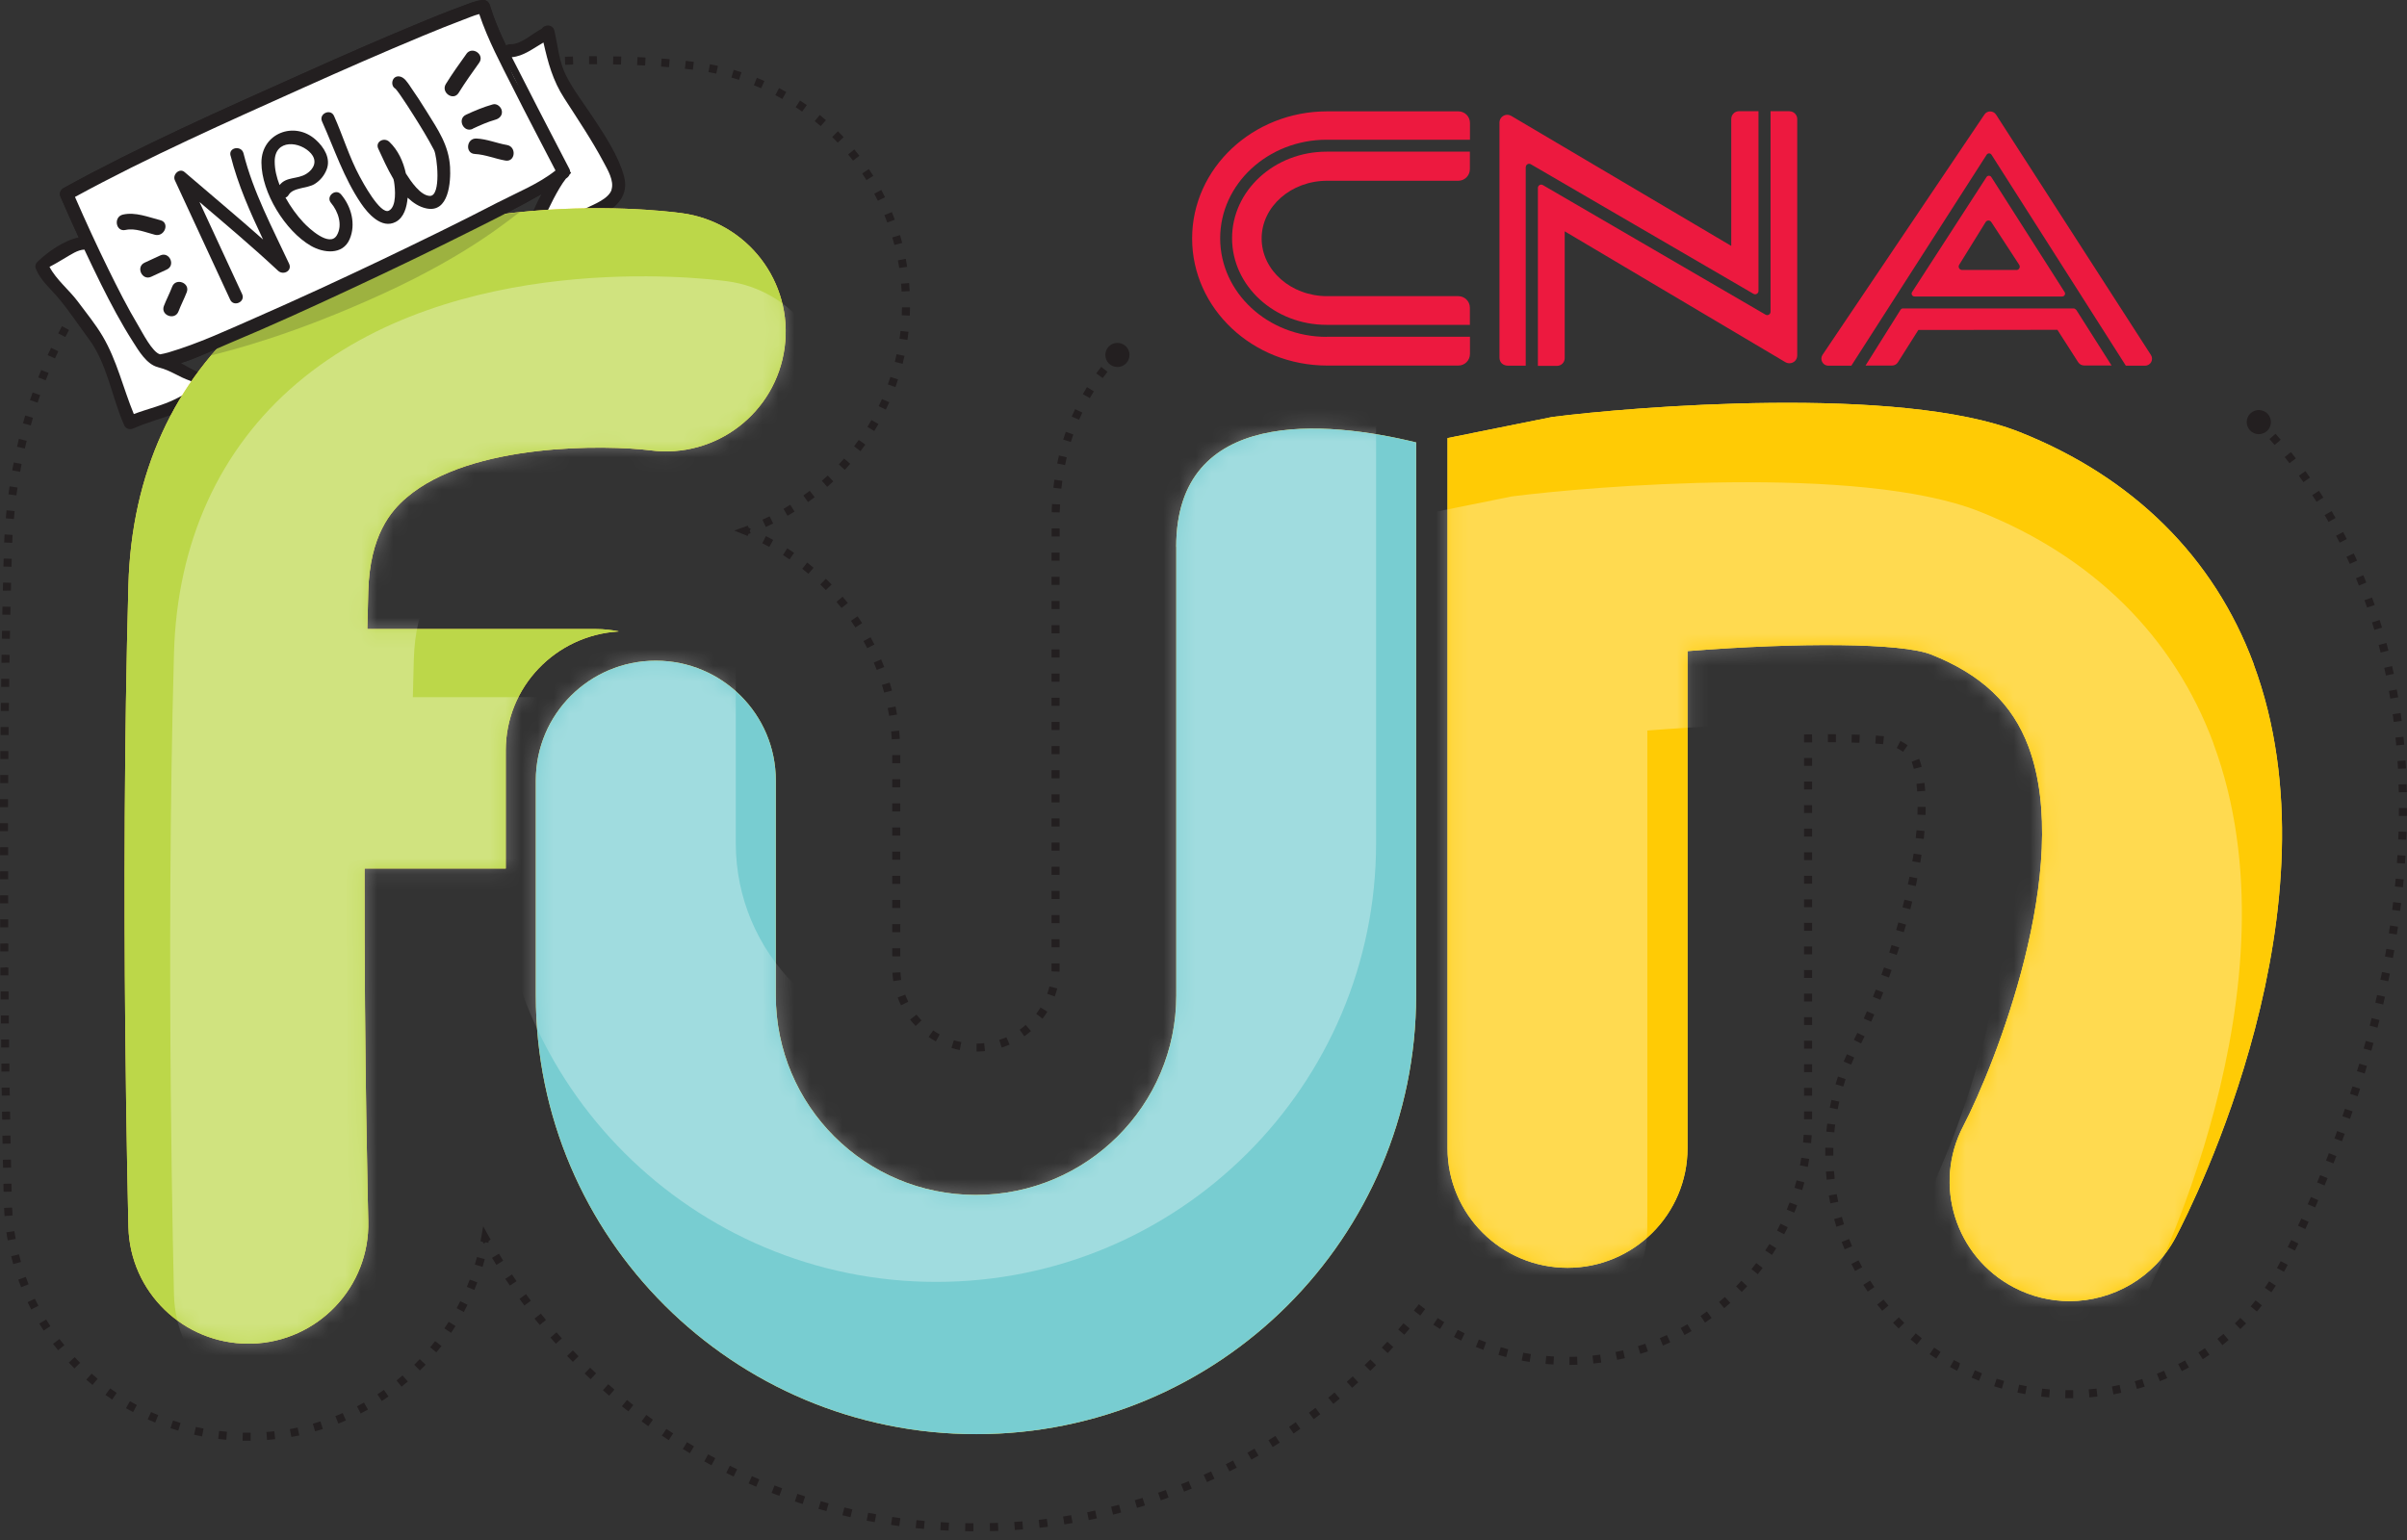 <svg xmlns="http://www.w3.org/2000/svg" width="150" height="96" viewBox="0 0 150 96" fill="none"><rect x="0" y="0" width="150" height="96" fill="#333333" stroke="none"/><path d="M69.663 22.433L69.297 22.093C69.358 22.034 69.413 21.968 69.473 21.909L69.833 22.258C69.778 22.318 69.723 22.373 69.668 22.433H69.663Z" fill="#231F20"></path><path d="M67.915 24.816L67.479 24.571C67.565 24.422 67.65 24.277 67.74 24.132L68.166 24.396C68.08 24.536 67.995 24.676 67.915 24.821V24.816ZM68.722 23.572L68.316 23.277C68.416 23.138 68.521 23.003 68.626 22.868L69.017 23.177C68.912 23.307 68.817 23.437 68.716 23.572H68.722Z" fill="#231F20"></path><path d="M60.858 65.557V65.057C61.013 65.057 61.174 65.047 61.329 65.027L61.384 65.522C61.209 65.542 61.033 65.552 60.858 65.552V65.557ZM59.806 65.457C59.631 65.422 59.461 65.382 59.295 65.327L59.441 64.847C59.591 64.892 59.746 64.932 59.907 64.962L59.811 65.452L59.806 65.457ZM62.421 65.302L62.271 64.827C62.421 64.778 62.571 64.722 62.716 64.658L62.917 65.117C62.756 65.187 62.591 65.252 62.421 65.302ZM58.319 64.917C58.164 64.832 58.013 64.737 57.868 64.643L58.154 64.233C58.284 64.323 58.419 64.408 58.559 64.483L58.319 64.922V64.917ZM63.833 64.598L63.543 64.188C63.673 64.098 63.798 63.998 63.918 63.893L64.249 64.273C64.114 64.388 63.978 64.498 63.833 64.598ZM57.062 63.958C56.941 63.833 56.826 63.698 56.716 63.559L57.112 63.249C57.212 63.374 57.317 63.494 57.427 63.608L57.067 63.953L57.062 63.958ZM64.97 63.504L64.575 63.199C64.67 63.074 64.76 62.944 64.845 62.804L65.271 63.069C65.175 63.219 65.075 63.364 64.97 63.504ZM56.15 62.664C56.07 62.509 56 62.344 55.94 62.18L56.411 62.005C56.466 62.155 56.531 62.3 56.601 62.444L56.15 62.669V62.664ZM65.731 62.12L65.261 61.95C65.316 61.8 65.361 61.65 65.401 61.495L65.887 61.615C65.842 61.785 65.791 61.955 65.731 62.12ZM55.669 61.16C55.644 60.991 55.624 60.811 55.614 60.636L56.115 60.611C56.125 60.771 56.14 60.931 56.165 61.086L55.669 61.16ZM66.032 60.571L65.531 60.551C65.531 60.491 65.531 60.431 65.531 60.366V60.056H66.032V60.366C66.032 60.436 66.032 60.501 66.032 60.571ZM56.105 59.617H55.604V59.112H56.105V59.617ZM66.032 59.052H65.531V58.548H66.032V59.052ZM56.105 58.113H55.604V57.608H56.105V58.113ZM66.032 57.549H65.531V57.044H66.032V57.549ZM56.105 56.604H55.604V56.1H56.105V56.604ZM66.032 56.04H65.531V55.535H66.032V56.04ZM56.105 55.101H55.604V54.596H56.105V55.101ZM66.032 54.536H65.531V54.032H66.032V54.536ZM56.105 53.592H55.604V53.087H56.105V53.592ZM66.032 53.027H65.531V52.523H66.032V53.027ZM56.105 52.088H55.604V51.584H56.105V52.088ZM66.032 51.524H65.531V51.019H66.032V51.524ZM56.105 50.584H55.604V50.08H56.105V50.584ZM66.032 50.02H65.531V49.515H66.032V50.02ZM56.105 49.081H55.604V48.576H56.105V49.081ZM66.032 48.516H65.531V48.012H66.032V48.516ZM56.105 47.577H55.604V47.072H56.105V47.577ZM66.032 47.013H65.531V46.508H66.032V47.013ZM55.574 46.088C55.564 45.923 55.554 45.758 55.534 45.594L56.035 45.549C56.05 45.718 56.065 45.888 56.075 46.058L55.574 46.088ZM66.032 45.509H65.531V45.004H66.032V45.509ZM55.409 44.62C55.384 44.455 55.354 44.295 55.319 44.135L55.81 44.04C55.845 44.205 55.875 44.375 55.9 44.544L55.404 44.624L55.409 44.62ZM66.032 44H65.531V43.495H66.032V44ZM55.098 43.171C55.053 43.011 55.008 42.851 54.963 42.696L55.444 42.551C55.494 42.716 55.544 42.876 55.584 43.046L55.103 43.176L55.098 43.171ZM66.032 42.496H65.531V41.992H66.032V42.496ZM54.638 41.762C54.578 41.607 54.517 41.452 54.452 41.302L54.913 41.107C54.978 41.262 55.043 41.422 55.103 41.582L54.638 41.762ZM66.032 40.987H65.531V40.483H66.032V40.987ZM54.042 40.403C53.966 40.253 53.891 40.108 53.811 39.963L54.252 39.724C54.332 39.873 54.412 40.023 54.492 40.178L54.047 40.403H54.042ZM66.032 39.479H65.531V38.974H66.032V39.479ZM53.305 39.114C53.215 38.974 53.125 38.839 53.03 38.7L53.446 38.42C53.541 38.56 53.636 38.705 53.726 38.844L53.305 39.114ZM66.032 37.97H65.531V37.465H66.032V37.97ZM52.444 37.905C52.339 37.775 52.239 37.65 52.128 37.52L52.509 37.196C52.619 37.326 52.729 37.461 52.834 37.59L52.439 37.9L52.444 37.905ZM51.467 36.786C51.352 36.666 51.237 36.551 51.117 36.436L51.467 36.077C51.587 36.197 51.713 36.316 51.828 36.436L51.467 36.781V36.786ZM66.032 36.461H65.531V35.957H66.032V36.461ZM50.38 35.772C50.255 35.667 50.125 35.562 49.995 35.457L50.305 35.068C50.44 35.172 50.571 35.282 50.701 35.392L50.375 35.772H50.38ZM66.032 34.953H65.531V34.448H66.032V34.953ZM49.203 34.873C49.068 34.778 48.928 34.688 48.793 34.598L49.063 34.178C49.208 34.268 49.349 34.363 49.489 34.463L49.203 34.873ZM47.941 34.093C47.796 34.013 47.651 33.938 47.505 33.864L47.731 33.419C47.881 33.494 48.031 33.574 48.182 33.659L47.941 34.098V34.093ZM66.037 33.444H65.536V32.939H66.037V33.444ZM66.042 31.945L65.541 31.93C65.541 31.76 65.551 31.59 65.561 31.421L66.062 31.446C66.052 31.61 66.047 31.775 66.042 31.94V31.945ZM66.142 30.461L65.646 30.407C65.666 30.237 65.686 30.067 65.706 29.902L66.202 29.972C66.182 30.137 66.157 30.297 66.142 30.461ZM66.373 28.993L65.882 28.893C65.917 28.728 65.952 28.558 65.992 28.393L66.478 28.508C66.438 28.668 66.403 28.828 66.373 28.993ZM66.738 27.554L66.257 27.404C66.307 27.239 66.362 27.079 66.418 26.919L66.888 27.084C66.833 27.239 66.783 27.394 66.733 27.554H66.738ZM67.249 26.165L66.788 25.97C66.853 25.815 66.928 25.655 66.999 25.506L67.449 25.72C67.379 25.87 67.309 26.02 67.244 26.17L67.249 26.165Z" fill="#231F20"></path><path d="M46.594 33.414L45.752 33.074L46.604 32.769L46.654 32.899L46.784 32.954L46.729 33.094L46.779 33.239L46.644 33.284L46.594 33.414Z" fill="#231F20"></path><path d="M47.721 32.849L47.516 32.395C47.666 32.33 47.816 32.26 47.961 32.185L48.182 32.635C48.031 32.709 47.876 32.779 47.721 32.849ZM49.078 32.155L48.828 31.72C48.968 31.64 49.108 31.555 49.248 31.465L49.514 31.89C49.369 31.98 49.223 32.065 49.078 32.15V32.155Z" fill="#231F20"></path><path d="M15.421 89.811C15.321 89.811 15.221 89.811 15.12 89.811L15.13 89.312C15.241 89.312 15.351 89.312 15.461 89.312H15.621V89.811H15.456C15.456 89.811 15.426 89.811 15.411 89.811H15.421ZM16.643 89.766L16.603 89.267C16.768 89.257 16.928 89.242 17.094 89.222L17.149 89.716C16.979 89.736 16.813 89.751 16.643 89.761V89.766ZM14.104 89.751C13.933 89.736 13.768 89.722 13.598 89.697L13.658 89.202C13.818 89.222 13.983 89.237 14.144 89.252L14.104 89.751ZM18.156 89.577L18.065 89.087C18.226 89.057 18.386 89.027 18.546 88.992L18.651 89.482C18.486 89.517 18.321 89.547 18.151 89.577H18.156ZM12.591 89.542C12.426 89.512 12.261 89.477 12.095 89.437L12.205 88.952C12.366 88.987 12.526 89.022 12.686 89.052L12.591 89.542ZM19.638 89.232L19.498 88.752C19.658 88.707 19.813 88.657 19.969 88.607L20.119 89.082C19.959 89.132 19.793 89.182 19.633 89.227L19.638 89.232ZM11.109 89.182C10.948 89.132 10.783 89.082 10.623 89.027L10.783 88.552C10.938 88.602 11.094 88.652 11.254 88.702L11.109 89.182ZM21.085 88.742L20.9 88.278C21.05 88.218 21.206 88.153 21.356 88.088L21.556 88.547C21.401 88.617 21.246 88.682 21.085 88.742ZM9.671 88.677C9.516 88.612 9.361 88.547 9.205 88.478L9.411 88.023C9.561 88.088 9.711 88.153 9.861 88.218L9.671 88.677ZM22.478 88.113L22.247 87.668C22.393 87.593 22.538 87.513 22.683 87.433L22.929 87.868C22.783 87.953 22.633 88.033 22.483 88.108L22.478 88.113ZM8.294 88.028C8.144 87.948 7.998 87.868 7.848 87.783L8.098 87.348C8.239 87.428 8.384 87.508 8.529 87.588L8.294 88.028ZM23.795 87.338L23.52 86.919C23.66 86.829 23.795 86.739 23.925 86.644L24.211 87.054C24.071 87.149 23.93 87.243 23.79 87.338H23.795ZM6.987 87.243C6.846 87.149 6.706 87.054 6.571 86.954L6.866 86.549C7.002 86.644 7.132 86.739 7.272 86.829L6.992 87.243H6.987ZM25.027 86.444L24.712 86.055C24.837 85.95 24.967 85.845 25.087 85.74L25.413 86.12C25.283 86.229 25.152 86.339 25.022 86.444H25.027ZM5.764 86.334C5.634 86.229 5.504 86.115 5.379 86.005L5.709 85.63C5.835 85.74 5.96 85.845 6.085 85.95L5.764 86.334ZM26.164 85.43L25.814 85.075C25.929 84.96 26.044 84.846 26.159 84.726L26.525 85.07C26.41 85.19 26.289 85.315 26.169 85.43H26.164ZM4.638 85.305C4.517 85.185 4.402 85.06 4.287 84.941L4.653 84.601C4.763 84.721 4.878 84.841 4.993 84.956L4.638 85.305ZM27.196 84.306L26.81 83.986C26.916 83.861 27.016 83.731 27.116 83.602L27.512 83.906C27.406 84.041 27.301 84.171 27.196 84.301V84.306ZM3.621 84.171C3.516 84.041 3.41 83.906 3.305 83.772L3.706 83.472C3.806 83.602 3.906 83.731 4.012 83.856L3.621 84.171ZM28.108 83.087L27.692 82.807C27.782 82.672 27.872 82.537 27.962 82.398L28.388 82.662C28.298 82.807 28.208 82.947 28.113 83.087H28.108ZM2.719 82.942C2.624 82.802 2.534 82.657 2.449 82.513L2.875 82.253C2.96 82.393 3.05 82.532 3.14 82.667L2.724 82.942H2.719ZM28.899 81.783L28.458 81.548C28.533 81.403 28.608 81.259 28.683 81.114L29.134 81.338C29.059 81.488 28.984 81.638 28.904 81.788L28.899 81.783ZM1.948 81.628C1.868 81.478 1.793 81.329 1.723 81.174L2.173 80.959C2.244 81.104 2.319 81.254 2.394 81.398L1.948 81.628ZM29.555 80.409L29.094 80.219C29.154 80.07 29.219 79.915 29.274 79.765L29.745 79.94C29.685 80.1 29.625 80.254 29.56 80.409H29.555ZM1.317 80.244C1.252 80.085 1.192 79.93 1.137 79.77L1.607 79.6C1.663 79.755 1.723 79.905 1.783 80.06L1.317 80.244ZM30.071 78.975L29.59 78.831C29.635 78.676 29.68 78.516 29.725 78.361L30.211 78.491C30.166 78.656 30.121 78.816 30.071 78.981V78.975ZM0.826 78.801C0.781 78.636 0.736 78.476 0.696 78.311L1.182 78.191C1.222 78.351 1.267 78.506 1.307 78.666L0.826 78.801ZM0.481 77.317C0.45 77.152 0.42 76.982 0.4 76.817L0.896 76.747C0.921 76.907 0.946 77.072 0.976 77.232L0.486 77.322L0.481 77.317ZM0.285 75.808C0.27 75.638 0.26 75.469 0.255 75.299L0.756 75.279C0.766 75.444 0.776 75.608 0.786 75.768L0.285 75.808ZM0.225 74.294L0.215 73.795L0.716 73.785L0.726 74.284L0.225 74.294ZM0.19 72.796L0.18 72.296L0.681 72.286L0.691 72.786L0.19 72.796ZM0.16 71.297L0.15 70.797L0.651 70.787L0.661 71.287L0.16 71.297ZM0.135 69.798L0.125 69.299L0.626 69.289L0.636 69.788L0.135 69.798ZM0.11 68.299L0.1 67.8H0.601L0.611 68.29L0.11 68.299ZM0.09 66.801V66.301L0.586 66.296V66.796L0.09 66.801ZM0.07 65.302V64.802L0.566 64.797V65.297L0.07 65.302ZM0.055 63.803V63.304H0.551V63.803H0.055ZM0.04 62.305V61.805H0.536V62.305H0.04ZM0.025 60.806V60.321L0.521 60.301H0.27L0.521 60.316V60.801H0.025V60.806ZM0.015 59.307V58.822L0.516 58.807H0.265L0.516 58.818V59.307H0.015ZM0.01 57.808V57.309H0.511V57.808H0.01ZM0.005 56.31V55.81H0.506V56.31H0.005ZM0.005 54.811V54.311H0.506V54.811H0.005ZM0.005 53.312V52.813H0.506V53.312H0.005ZM0.506 51.813H-0.005V51.314H0.496V51.813H0.506ZM0.506 50.315H-0V49.815H0.501V50.315H0.506ZM0.511 48.816H0.01V48.311H0.511V48.816ZM0.521 47.317H0.02V46.818H0.521V47.317ZM0.536 45.819H0.035V45.319H0.536V45.819ZM0.551 44.32H0.05L0.055 43.815H0.556L0.551 44.32ZM0.571 42.821H0.07L0.075 42.316H0.576L0.571 42.821ZM0.34 41.317H0.09L0.1 40.813L0.601 40.823L0.591 41.312H0.34V41.317ZM0.616 39.824L0.115 39.813L0.125 39.324H0.626L0.616 39.824ZM0.646 38.325L0.145 38.315L0.155 37.815L0.656 37.825L0.646 38.325ZM0.43 36.821H0.18L0.19 36.316L0.691 36.331L0.681 36.816H0.43V36.821ZM0.716 35.332L0.215 35.317L0.23 34.818L0.731 34.833L0.716 35.332ZM0.761 33.839L0.26 33.819C0.265 33.649 0.275 33.484 0.285 33.314L0.786 33.344C0.776 33.509 0.766 33.674 0.761 33.839ZM0.861 32.355L0.36 32.31C0.375 32.145 0.39 31.975 0.41 31.81L0.911 31.86C0.896 32.025 0.876 32.19 0.866 32.355H0.861ZM50.355 31.296L50.065 30.891C50.2 30.796 50.33 30.696 50.461 30.596L50.766 30.991C50.631 31.096 50.495 31.196 50.36 31.296H50.355ZM1.021 30.881L0.526 30.816C0.546 30.651 0.571 30.481 0.596 30.317L1.092 30.392C1.067 30.556 1.046 30.716 1.021 30.881ZM51.547 30.346L51.217 29.972C51.342 29.862 51.462 29.752 51.582 29.642L51.928 30.007C51.803 30.122 51.678 30.237 51.552 30.346H51.547ZM1.252 29.412L0.761 29.322C0.791 29.157 0.821 28.993 0.856 28.828L1.347 28.923C1.317 29.083 1.287 29.247 1.257 29.407L1.252 29.412ZM52.639 29.287L52.274 28.948C52.384 28.828 52.494 28.708 52.604 28.583L52.985 28.913C52.875 29.043 52.759 29.168 52.644 29.287H52.639ZM53.621 28.123L53.225 27.819C53.325 27.689 53.42 27.554 53.516 27.424L53.926 27.714C53.826 27.854 53.726 27.988 53.626 28.123H53.621ZM1.547 27.959L1.062 27.849C1.097 27.684 1.137 27.519 1.177 27.359L1.663 27.479C1.622 27.639 1.582 27.799 1.547 27.959ZM54.482 26.869L54.057 26.61C54.142 26.47 54.227 26.33 54.307 26.185L54.743 26.43C54.658 26.575 54.572 26.724 54.482 26.869ZM1.913 26.52L1.432 26.385C1.477 26.225 1.522 26.06 1.572 25.9L2.053 26.045C2.008 26.205 1.958 26.36 1.918 26.52H1.913ZM55.209 25.535L54.758 25.321C54.828 25.176 54.898 25.026 54.963 24.876L55.419 25.076C55.349 25.231 55.279 25.386 55.203 25.535H55.209ZM2.344 25.101L1.868 24.941C1.923 24.781 1.973 24.626 2.033 24.466L2.504 24.631C2.449 24.786 2.394 24.941 2.344 25.101ZM55.8 24.132L55.329 23.962C55.384 23.807 55.439 23.652 55.489 23.497L55.965 23.652C55.91 23.812 55.855 23.972 55.8 24.132ZM2.85 23.707L2.384 23.527C2.444 23.372 2.509 23.218 2.569 23.063L3.03 23.253C2.97 23.402 2.905 23.557 2.845 23.712L2.85 23.707ZM56.25 22.678L55.764 22.558C55.805 22.398 55.84 22.243 55.875 22.078L56.365 22.183C56.331 22.348 56.29 22.513 56.25 22.678ZM3.426 22.343L2.97 22.138C3.04 21.983 3.11 21.834 3.18 21.684L3.631 21.899C3.561 22.049 3.491 22.198 3.426 22.348V22.343ZM56.551 21.189L56.055 21.114L56.085 20.895C56.095 20.805 56.11 20.72 56.12 20.63L56.616 20.685C56.606 20.775 56.596 20.869 56.581 20.959L56.551 21.189ZM4.072 21.009L3.626 20.78C3.701 20.63 3.781 20.485 3.861 20.335L4.302 20.57C4.222 20.715 4.147 20.86 4.072 21.009ZM4.788 19.71L4.357 19.456C4.442 19.311 4.527 19.166 4.618 19.026L5.043 19.286C4.958 19.426 4.873 19.571 4.788 19.71ZM56.696 19.675L56.195 19.651C56.205 19.486 56.21 19.321 56.21 19.161H56.711C56.711 19.336 56.701 19.506 56.696 19.675ZM5.569 18.447L5.153 18.172C5.244 18.032 5.339 17.892 5.434 17.752L5.85 18.032C5.754 18.167 5.664 18.307 5.574 18.442L5.569 18.447ZM56.19 18.177C56.18 18.012 56.17 17.852 56.155 17.687L56.656 17.642C56.671 17.812 56.681 17.977 56.691 18.147L56.19 18.172V18.177ZM6.421 17.228L6.02 16.933C6.12 16.798 6.22 16.663 6.325 16.528L6.721 16.833C6.621 16.963 6.521 17.098 6.426 17.228H6.421ZM56.04 16.713C56.015 16.548 55.985 16.388 55.955 16.228L56.446 16.134C56.476 16.298 56.506 16.468 56.531 16.633L56.035 16.708L56.04 16.713ZM7.337 16.058L6.952 15.744C7.057 15.614 7.167 15.484 7.277 15.359L7.658 15.684C7.553 15.809 7.442 15.939 7.337 16.064V16.058ZM55.739 15.274C55.699 15.114 55.654 14.96 55.609 14.8L56.09 14.655C56.14 14.815 56.185 14.979 56.225 15.144L55.739 15.269V15.274ZM8.309 14.94L7.938 14.605C8.053 14.48 8.169 14.36 8.284 14.235L8.649 14.58C8.534 14.7 8.424 14.82 8.309 14.944V14.94ZM55.294 13.87C55.239 13.716 55.178 13.566 55.113 13.411L55.579 13.221C55.644 13.376 55.704 13.536 55.764 13.695L55.294 13.87ZM9.341 13.87L8.99 13.516C9.11 13.396 9.23 13.281 9.356 13.166L9.701 13.526C9.581 13.641 9.461 13.755 9.346 13.87H9.341ZM10.427 12.851L10.097 12.477C10.222 12.367 10.347 12.257 10.477 12.147L10.803 12.527C10.678 12.631 10.553 12.741 10.427 12.851ZM54.708 12.517C54.638 12.372 54.562 12.222 54.482 12.077L54.923 11.842C55.003 11.992 55.078 12.142 55.154 12.297L54.703 12.517H54.708ZM11.564 11.892L11.249 11.502C11.379 11.398 11.514 11.293 11.645 11.188L11.955 11.582C11.825 11.682 11.695 11.787 11.564 11.887V11.892ZM53.996 11.228C53.911 11.088 53.821 10.953 53.731 10.813L54.147 10.538C54.242 10.678 54.332 10.823 54.422 10.963L53.996 11.228ZM12.746 10.988L12.451 10.583C12.586 10.483 12.726 10.388 12.862 10.288L13.147 10.698C13.012 10.793 12.877 10.888 12.746 10.988ZM13.973 10.143L13.698 9.724C13.838 9.629 13.979 9.539 14.124 9.449L14.394 9.874C14.254 9.964 14.114 10.054 13.979 10.143H13.973ZM53.16 10.014C53.06 9.884 52.96 9.754 52.855 9.629L53.24 9.314C53.345 9.444 53.456 9.579 53.556 9.709L53.16 10.014ZM15.236 9.354L14.98 8.925C15.125 8.84 15.271 8.755 15.416 8.675L15.661 9.109C15.516 9.189 15.376 9.274 15.231 9.359L15.236 9.354ZM52.203 8.89C52.093 8.77 51.978 8.655 51.863 8.54L52.218 8.185C52.339 8.305 52.454 8.425 52.574 8.55L52.209 8.89H52.203ZM16.538 8.625L16.302 8.185C16.453 8.105 16.603 8.03 16.748 7.95L16.974 8.395C16.828 8.47 16.678 8.545 16.533 8.625H16.538ZM17.87 7.955L17.655 7.506C17.805 7.436 17.96 7.361 18.11 7.291L18.321 7.746C18.171 7.815 18.02 7.885 17.87 7.955ZM51.147 7.865C51.021 7.761 50.896 7.651 50.771 7.551L51.087 7.166C51.217 7.271 51.347 7.381 51.472 7.491L51.142 7.865H51.147ZM19.227 7.346L19.032 6.886C19.187 6.821 19.343 6.756 19.498 6.691L19.688 7.156C19.533 7.216 19.383 7.281 19.227 7.346ZM49.99 6.956C49.855 6.861 49.719 6.771 49.584 6.681L49.859 6.267C50 6.362 50.14 6.457 50.28 6.552L49.99 6.956ZM20.615 6.796L20.439 6.327C20.595 6.267 20.755 6.212 20.91 6.152L21.081 6.621C20.925 6.676 20.77 6.736 20.615 6.791V6.796ZM22.017 6.297L21.857 5.822C22.017 5.767 22.177 5.717 22.333 5.667L22.483 6.142C22.328 6.192 22.167 6.242 22.012 6.297H22.017ZM48.748 6.167C48.607 6.087 48.462 6.007 48.317 5.932L48.552 5.492C48.703 5.572 48.848 5.652 48.998 5.737L48.753 6.172L48.748 6.167ZM23.439 5.852L23.299 5.373C23.46 5.328 23.62 5.278 23.785 5.233L23.92 5.712C23.76 5.757 23.6 5.802 23.445 5.847L23.439 5.852ZM47.43 5.502C47.28 5.437 47.13 5.373 46.98 5.313L47.165 4.848C47.325 4.913 47.48 4.978 47.636 5.048L47.435 5.502H47.43ZM24.877 5.462L24.752 4.978C24.917 4.938 25.077 4.898 25.243 4.858L25.358 5.343C25.198 5.383 25.037 5.423 24.877 5.462ZM26.329 5.123L26.224 4.633C26.39 4.598 26.555 4.563 26.715 4.528L26.815 5.018C26.655 5.053 26.49 5.083 26.329 5.123ZM46.053 4.978C45.898 4.928 45.742 4.878 45.582 4.833L45.722 4.353C45.888 4.398 46.048 4.448 46.208 4.503L46.053 4.978ZM27.797 4.828L27.707 4.338C27.872 4.308 28.037 4.278 28.203 4.248L28.288 4.738C28.122 4.768 27.962 4.793 27.797 4.823V4.828ZM44.631 4.588C44.47 4.553 44.31 4.523 44.15 4.493L44.24 4.004C44.405 4.034 44.575 4.069 44.741 4.104L44.636 4.593L44.631 4.588ZM29.27 4.583L29.194 4.089C29.36 4.064 29.525 4.039 29.69 4.019L29.76 4.513C29.595 4.533 29.43 4.558 29.27 4.583ZM30.752 4.383L30.692 3.889C30.857 3.869 31.027 3.849 31.193 3.834L31.248 4.328C31.082 4.348 30.917 4.363 30.752 4.383ZM43.173 4.343C43.033 4.328 42.868 4.308 42.682 4.288L42.737 3.794C42.928 3.814 43.093 3.834 43.238 3.854L43.178 4.348L43.173 4.343ZM32.234 4.224L32.189 3.724L32.69 3.684L32.73 4.184L32.234 4.224ZM41.691 4.189C41.535 4.174 41.37 4.164 41.195 4.149L41.23 3.649C41.405 3.664 41.57 3.674 41.731 3.689L41.691 4.189ZM33.727 4.109L33.697 3.609L34.198 3.579L34.223 4.079L33.727 4.109ZM40.198 4.084L39.702 4.059L39.727 3.559L40.228 3.584L40.203 4.084H40.198ZM35.22 4.039L35.205 3.539L35.705 3.524L35.72 4.024L35.22 4.039ZM38.706 4.024L38.205 4.014L38.215 3.514L38.715 3.524L38.7 4.024H38.706ZM36.712 4.004V3.504H37.193L37.208 3.894V4.004H36.712Z" fill="#231F20"></path><path d="M30.141 77.522L30.076 77.407L29.946 77.382L30.111 76.443L30.577 77.277L30.462 77.342L30.436 77.477L30.276 77.442L30.141 77.522Z" fill="#231F20"></path><path d="M31.779 80.144C31.684 80.005 31.583 79.86 31.488 79.72L31.904 79.445C31.999 79.585 32.094 79.725 32.189 79.865L31.774 80.144H31.779ZM30.932 78.851C30.842 78.706 30.752 78.561 30.662 78.411L31.093 78.151C31.178 78.296 31.268 78.441 31.358 78.586L30.932 78.851Z" fill="#231F20"></path><path d="M60.663 95.457C60.492 95.457 60.317 95.457 60.147 95.452L60.157 94.952C60.327 94.952 60.492 94.957 60.663 94.957V95.457ZM61.695 95.447L61.685 94.947C61.855 94.947 62.025 94.937 62.19 94.932L62.211 95.432C62.04 95.437 61.865 95.442 61.695 95.447ZM59.115 95.417C58.945 95.407 58.775 95.397 58.599 95.387L58.629 94.887C58.8 94.897 58.97 94.907 59.14 94.917L59.115 95.417ZM63.242 95.377L63.207 94.877C63.377 94.867 63.548 94.852 63.713 94.837L63.753 95.337C63.583 95.352 63.413 95.362 63.237 95.377H63.242ZM57.573 95.307C57.402 95.292 57.232 95.272 57.062 95.257L57.117 94.762C57.287 94.782 57.452 94.797 57.623 94.812L57.578 95.312L57.573 95.307ZM64.785 95.237L64.73 94.742C64.9 94.722 65.07 94.702 65.236 94.682L65.301 95.177C65.13 95.197 64.96 95.222 64.785 95.237ZM56.04 95.132C55.87 95.107 55.699 95.082 55.529 95.057L55.604 94.562C55.77 94.587 55.94 94.612 56.11 94.637L56.04 95.132ZM66.328 95.032L66.252 94.537C66.423 94.512 66.588 94.482 66.753 94.453L66.838 94.942C66.668 94.972 66.498 95.002 66.328 95.027V95.032ZM54.512 94.887C54.342 94.857 54.177 94.822 54.007 94.792L54.102 94.303C54.267 94.333 54.432 94.368 54.602 94.397L54.512 94.887ZM67.85 94.757L67.75 94.268C67.915 94.233 68.085 94.198 68.251 94.163L68.356 94.652C68.186 94.687 68.02 94.722 67.85 94.757ZM53 94.577C52.834 94.537 52.664 94.497 52.499 94.457L52.619 93.973C52.784 94.013 52.95 94.053 53.115 94.088L53.005 94.572L53 94.577ZM69.363 94.412L69.242 93.928C69.408 93.888 69.573 93.843 69.738 93.803L69.868 94.288C69.703 94.333 69.533 94.373 69.368 94.418L69.363 94.412ZM51.502 94.198C51.337 94.153 51.172 94.108 51.006 94.058L51.147 93.578C51.307 93.623 51.472 93.673 51.638 93.718L51.502 94.198ZM70.86 94.003L70.715 93.523C70.88 93.473 71.04 93.423 71.201 93.373L71.351 93.848C71.186 93.898 71.02 93.948 70.855 93.998L70.86 94.003ZM50.025 93.758C49.859 93.703 49.699 93.653 49.534 93.598L49.694 93.124C49.855 93.178 50.015 93.234 50.175 93.283L50.02 93.758H50.025ZM72.338 93.528L72.172 93.054C72.333 92.999 72.493 92.944 72.653 92.884L72.823 93.353C72.663 93.413 72.498 93.468 72.338 93.528ZM48.567 93.249C48.407 93.189 48.247 93.129 48.086 93.064L48.267 92.599C48.422 92.659 48.582 92.719 48.743 92.779L48.567 93.249ZM73.79 92.989L73.605 92.524C73.76 92.464 73.92 92.399 74.076 92.334L74.266 92.794C74.106 92.859 73.945 92.924 73.785 92.989H73.79ZM47.13 92.679C46.969 92.614 46.814 92.544 46.654 92.474L46.854 92.019C47.01 92.09 47.165 92.154 47.32 92.219L47.125 92.679H47.13ZM75.218 92.389L75.012 91.935C75.168 91.865 75.323 91.795 75.473 91.725L75.683 92.179C75.528 92.254 75.373 92.324 75.213 92.394L75.218 92.389ZM45.722 92.044C45.567 91.97 45.412 91.895 45.257 91.82L45.482 91.37C45.632 91.445 45.782 91.52 45.938 91.59L45.722 92.04V92.044ZM76.615 91.72L76.39 91.275C76.54 91.2 76.69 91.12 76.84 91.045L77.071 91.49C76.921 91.57 76.765 91.65 76.61 91.725L76.615 91.72ZM44.34 91.345C44.19 91.265 44.04 91.18 43.889 91.1L44.13 90.661C44.28 90.741 44.425 90.82 44.575 90.9L44.34 91.34V91.345ZM77.982 90.99L77.737 90.556C77.882 90.476 78.032 90.391 78.178 90.306L78.428 90.736C78.278 90.82 78.127 90.906 77.977 90.99H77.982ZM42.993 90.591C42.843 90.506 42.697 90.416 42.552 90.326L42.812 89.901C42.958 89.991 43.103 90.076 43.248 90.161L42.993 90.591ZM79.314 90.206L79.049 89.781C79.194 89.692 79.34 89.602 79.48 89.512L79.75 89.931C79.605 90.026 79.46 90.116 79.314 90.206ZM41.675 89.776C41.53 89.681 41.39 89.587 41.245 89.492L41.525 89.077C41.666 89.172 41.806 89.267 41.951 89.357L41.675 89.776ZM80.612 89.362L80.331 88.947C80.472 88.852 80.612 88.757 80.747 88.657L81.037 89.067C80.897 89.167 80.757 89.262 80.612 89.362ZM40.398 88.907C40.258 88.807 40.118 88.707 39.983 88.602L40.278 88.203C40.413 88.303 40.554 88.403 40.689 88.502L40.398 88.907ZM81.869 88.468L81.568 88.068C81.704 87.968 81.839 87.863 81.974 87.763L82.28 88.158C82.144 88.263 82.004 88.368 81.869 88.468ZM39.161 87.983C39.026 87.878 38.891 87.768 38.756 87.663L39.071 87.273C39.201 87.378 39.337 87.483 39.467 87.588L39.156 87.983H39.161ZM83.091 87.513L82.775 87.129C82.906 87.024 83.036 86.914 83.166 86.804L83.492 87.184C83.361 87.293 83.226 87.403 83.096 87.513H83.091ZM37.964 87.004C37.834 86.894 37.704 86.779 37.574 86.664L37.904 86.289C38.029 86.399 38.16 86.514 38.29 86.624L37.964 87.004ZM84.263 86.509L83.927 86.139C84.053 86.025 84.178 85.915 84.303 85.8L84.644 86.169C84.518 86.284 84.388 86.399 84.263 86.514V86.509ZM36.807 85.975C36.682 85.855 36.557 85.74 36.432 85.62L36.777 85.26C36.897 85.375 37.023 85.495 37.148 85.61L36.807 85.975ZM85.39 85.455L85.039 85.1C85.159 84.98 85.28 84.861 85.4 84.746L85.755 85.1C85.635 85.22 85.51 85.345 85.39 85.46V85.455ZM35.7 84.895C35.58 84.771 35.46 84.651 35.34 84.526L35.7 84.181C35.816 84.306 35.936 84.426 36.056 84.546L35.7 84.895ZM86.477 84.351L86.111 84.006C86.226 83.881 86.341 83.761 86.457 83.637L86.827 83.971C86.712 84.096 86.597 84.226 86.477 84.351ZM34.644 83.766C34.528 83.637 34.413 83.512 34.303 83.382L34.679 83.052C34.789 83.182 34.904 83.307 35.014 83.432L34.639 83.766H34.644ZM87.513 83.202L87.133 82.877C87.243 82.747 87.353 82.622 87.463 82.493L87.849 82.812C87.739 82.942 87.629 83.077 87.513 83.207V83.202ZM33.637 82.597C33.527 82.463 33.422 82.333 33.311 82.198L33.702 81.888C33.807 82.018 33.917 82.153 34.023 82.283L33.637 82.597ZM32.68 81.383C32.575 81.249 32.475 81.109 32.375 80.969L32.78 80.674C32.881 80.809 32.981 80.949 33.081 81.084L32.68 81.383Z" fill="#231F20"></path><path d="M88.505 82.008L88.109 81.698L88.42 81.303L88.811 81.608L88.66 81.808L88.51 82.008H88.505Z" fill="#231F20"></path><path d="M91.055 83.567C90.904 83.492 90.754 83.417 90.609 83.342L90.844 82.902C90.984 82.977 91.13 83.047 91.275 83.117L91.055 83.567ZM89.742 82.847C89.602 82.762 89.462 82.672 89.322 82.578L89.597 82.163C89.732 82.253 89.868 82.338 90.003 82.423L89.742 82.847Z" fill="#231F20"></path><path d="M97.806 85.085V84.586C97.961 84.586 98.121 84.581 98.282 84.576L98.302 85.075C98.136 85.08 97.971 85.085 97.806 85.085ZM96.809 85.06C96.644 85.05 96.479 85.04 96.313 85.025L96.359 84.526C96.519 84.541 96.679 84.551 96.839 84.561L96.809 85.06ZM99.299 85L99.243 84.506C99.404 84.491 99.564 84.471 99.719 84.446L99.789 84.941C99.624 84.966 99.459 84.986 99.293 85H99.299ZM95.322 84.9C95.156 84.876 94.991 84.846 94.831 84.816L94.926 84.326C95.081 84.356 95.242 84.386 95.402 84.411L95.327 84.906L95.322 84.9ZM100.776 84.771L100.676 84.281C100.836 84.246 100.991 84.211 101.147 84.176L101.262 84.661C101.102 84.701 100.936 84.736 100.776 84.771ZM93.859 84.596C93.699 84.556 93.539 84.511 93.378 84.461L93.524 83.981C93.679 84.026 93.834 84.071 93.99 84.111L93.864 84.596H93.859ZM102.223 84.396L102.073 83.916C102.228 83.866 102.379 83.816 102.534 83.766L102.699 84.241C102.544 84.296 102.384 84.346 102.223 84.396ZM92.437 84.146C92.282 84.091 92.126 84.026 91.971 83.966L92.161 83.502C92.312 83.562 92.462 83.622 92.612 83.677L92.437 84.146ZM103.631 83.876L103.436 83.417C103.586 83.352 103.731 83.287 103.876 83.222L104.087 83.677C103.936 83.746 103.781 83.816 103.631 83.881V83.876ZM104.978 83.227L104.738 82.787C104.878 82.712 105.018 82.632 105.158 82.547L105.414 82.977C105.269 83.062 105.128 83.142 104.978 83.222V83.227ZM106.255 82.448L105.975 82.033C106.105 81.943 106.24 81.848 106.371 81.753L106.666 82.158C106.531 82.258 106.396 82.353 106.26 82.443L106.255 82.448ZM107.447 81.548L107.127 81.164C107.252 81.059 107.372 80.959 107.492 80.849L107.828 81.219C107.703 81.329 107.578 81.438 107.452 81.543L107.447 81.548ZM108.544 80.539L108.189 80.189C108.299 80.075 108.414 79.96 108.519 79.84L108.885 80.18C108.775 80.299 108.659 80.419 108.539 80.539H108.544ZM109.541 79.43L109.15 79.115C109.25 78.99 109.351 78.866 109.446 78.736L109.846 79.04C109.746 79.17 109.641 79.3 109.541 79.43ZM110.422 78.226L110.007 77.951C110.097 77.817 110.182 77.682 110.267 77.547L110.693 77.811C110.608 77.951 110.518 78.091 110.427 78.231L110.422 78.226ZM111.184 76.942L110.743 76.712C110.818 76.573 110.888 76.428 110.958 76.283L111.409 76.503C111.339 76.653 111.264 76.797 111.184 76.942ZM111.815 75.593L111.349 75.403C111.409 75.259 111.469 75.109 111.524 74.959L111.995 75.134C111.94 75.289 111.88 75.444 111.815 75.593ZM112.311 74.19L111.83 74.045C111.875 73.89 111.92 73.735 111.96 73.58L112.446 73.705C112.406 73.865 112.361 74.025 112.311 74.185V74.19ZM112.661 72.741L112.17 72.646C112.2 72.491 112.23 72.331 112.251 72.171L112.746 72.246C112.721 72.411 112.691 72.576 112.661 72.736V72.741ZM112.867 71.262L112.366 71.217C112.381 71.057 112.391 70.897 112.401 70.737L112.902 70.767C112.892 70.932 112.882 71.097 112.867 71.262ZM112.927 69.773H112.426V69.284H112.927V69.773ZM112.927 68.305H112.426V67.815H112.927V68.305ZM112.927 66.836H112.426V66.346H112.927V66.836ZM112.927 65.367H112.426V64.877H112.927V65.367ZM112.927 63.898H112.426V63.409H112.927V63.898ZM112.927 62.429H112.426V61.94H112.927V62.429ZM112.927 60.961H112.426V60.471H112.927V60.961ZM112.927 59.492H112.426V59.002H112.927V59.492ZM112.927 58.023H112.426V57.534H112.927V58.023ZM112.927 56.554H112.426V56.065H112.927V56.554ZM112.927 55.086H112.426V54.596H112.927V55.086ZM112.927 53.617H112.426V53.127H112.927V53.617ZM112.927 52.148H112.426V51.658H112.927V52.148ZM112.927 50.679H112.426V50.19H112.927V50.679ZM112.927 49.211H112.426V48.721H112.927V49.211ZM112.927 47.742H112.426V47.252H112.927V47.742Z" fill="#231F20"></path><path d="M112.927 46.278H112.426V45.783L112.922 45.779L112.932 46.278H112.927Z" fill="#231F20"></path><path d="M115.877 46.303C115.721 46.298 115.561 46.293 115.386 46.288L115.401 45.788C115.576 45.788 115.741 45.798 115.897 45.803L115.877 46.303ZM114.404 46.268H113.913V45.769H114.409V46.268H114.404Z" fill="#231F20"></path><path d="M128.974 87.159H128.703L128.714 86.659H128.974H129.199V87.159H128.974ZM130.206 87.109L130.166 86.609C130.326 86.594 130.492 86.579 130.652 86.564L130.707 87.059C130.542 87.079 130.376 87.094 130.206 87.109ZM127.702 87.109C127.537 87.094 127.366 87.079 127.201 87.059L127.261 86.564C127.421 86.584 127.582 86.599 127.742 86.614L127.702 87.114V87.109ZM131.704 86.919L131.613 86.429C131.774 86.399 131.934 86.369 132.089 86.334L132.194 86.824C132.029 86.859 131.869 86.894 131.704 86.924V86.919ZM126.214 86.909C126.049 86.879 125.884 86.844 125.723 86.809L125.829 86.319C125.989 86.354 126.144 86.384 126.304 86.414L126.214 86.904V86.909ZM133.171 86.584L133.036 86.105C133.191 86.059 133.346 86.015 133.502 85.965L133.652 86.439C133.492 86.489 133.331 86.539 133.171 86.584ZM124.752 86.564C124.591 86.519 124.431 86.469 124.271 86.419L124.426 85.945C124.581 85.995 124.737 86.044 124.892 86.085L124.752 86.564ZM134.599 86.1L134.413 85.635C134.563 85.575 134.714 85.515 134.864 85.45L135.059 85.91C134.904 85.975 134.754 86.04 134.599 86.1ZM123.329 86.075C123.174 86.015 123.019 85.95 122.869 85.88L123.069 85.42C123.214 85.485 123.364 85.545 123.515 85.61L123.329 86.075ZM135.971 85.48L135.74 85.035C135.886 84.96 136.026 84.885 136.166 84.806L136.412 85.24C136.266 85.32 136.116 85.4 135.971 85.475V85.48ZM121.957 85.45C121.782 85.36 121.652 85.285 121.521 85.215L121.767 84.781C121.892 84.85 122.017 84.921 122.147 84.985L122.077 85.23L121.957 85.45ZM137.273 84.731L137.003 84.311C137.138 84.221 137.273 84.131 137.403 84.041L137.689 84.451C137.554 84.546 137.413 84.641 137.273 84.731ZM120.665 84.696C120.525 84.606 120.384 84.511 120.249 84.416L120.535 84.006C120.665 84.096 120.8 84.191 120.935 84.276L120.66 84.696H120.665ZM138.495 83.851L138.185 83.462C138.31 83.362 138.435 83.257 138.56 83.152L138.886 83.532C138.761 83.642 138.63 83.746 138.5 83.851H138.495ZM119.448 83.816C119.318 83.712 119.187 83.607 119.062 83.497L119.388 83.117C119.508 83.222 119.633 83.327 119.763 83.427L119.453 83.816H119.448ZM139.622 82.857L139.271 82.498C139.387 82.388 139.502 82.273 139.612 82.153L139.973 82.498C139.857 82.617 139.737 82.737 139.617 82.852L139.622 82.857ZM118.321 82.817C118.201 82.702 118.085 82.582 117.97 82.463L118.331 82.118C118.441 82.233 118.556 82.348 118.671 82.463L118.321 82.817ZM140.644 81.758L140.258 81.438C140.363 81.314 140.463 81.189 140.564 81.064L140.959 81.374C140.854 81.503 140.749 81.633 140.644 81.763V81.758ZM117.299 81.713C117.194 81.583 117.089 81.453 116.984 81.323L117.379 81.014C117.479 81.139 117.58 81.264 117.685 81.388L117.299 81.708V81.713ZM141.55 80.559L141.14 80.279C141.23 80.144 141.32 80.015 141.405 79.875L141.826 80.144C141.736 80.284 141.645 80.424 141.55 80.559ZM116.393 80.514C116.297 80.374 116.207 80.234 116.117 80.095L116.543 79.83C116.628 79.965 116.718 80.1 116.808 80.234L116.393 80.514ZM142.337 79.285L141.896 79.045C141.946 78.96 141.991 78.871 142.036 78.786L142.126 78.616L142.567 78.846L142.477 79.016C142.427 79.105 142.382 79.195 142.332 79.285H142.337ZM115.606 79.235C115.526 79.09 115.451 78.941 115.376 78.791L115.822 78.566C115.897 78.711 115.972 78.856 116.047 78.996L115.606 79.23V79.235ZM143.018 77.961L142.567 77.737C142.637 77.597 142.707 77.452 142.782 77.297L143.233 77.517C143.158 77.672 143.083 77.822 143.013 77.961H143.018ZM114.955 77.881C114.89 77.727 114.83 77.572 114.77 77.417L115.236 77.237C115.296 77.387 115.356 77.537 115.416 77.687L114.955 77.881ZM143.664 76.618L143.208 76.408L143.414 75.963L143.869 76.168C143.799 76.323 143.729 76.473 143.664 76.618ZM114.439 76.473C114.389 76.313 114.344 76.153 114.299 75.993L114.78 75.858C114.825 76.013 114.87 76.168 114.915 76.323L114.434 76.473H114.439ZM144.275 75.269L143.814 75.069L144.01 74.619L144.47 74.819L144.275 75.274V75.269ZM114.064 75.019C114.029 74.854 113.998 74.689 113.968 74.524L114.464 74.439C114.489 74.599 114.524 74.759 114.554 74.914L114.064 75.014V75.019ZM144.861 73.9L144.4 73.71L144.585 73.255L145.051 73.445L144.861 73.905V73.9ZM113.833 73.535C113.813 73.37 113.798 73.2 113.788 73.035L114.289 73.001C114.299 73.16 114.314 73.32 114.334 73.485L113.838 73.54L113.833 73.535ZM145.417 72.526L144.951 72.346L145.131 71.886L145.597 72.066L145.417 72.526ZM113.748 72.041V71.931C113.748 71.802 113.748 71.672 113.748 71.542L114.249 71.557C114.249 71.682 114.249 71.806 114.249 71.931V72.036L113.748 72.041ZM145.948 71.142L145.477 70.967L145.647 70.508L146.118 70.677L145.948 71.142ZM114.314 70.588L113.813 70.543C113.828 70.378 113.848 70.213 113.868 70.043L114.364 70.103C114.344 70.263 114.324 70.423 114.314 70.583V70.588ZM146.449 69.748L145.973 69.583L146.133 69.119L146.609 69.279L146.449 69.743V69.748ZM114.519 69.149L114.029 69.054C114.059 68.889 114.094 68.729 114.134 68.564L114.62 68.674C114.584 68.834 114.549 68.989 114.519 69.149ZM146.924 68.34L146.449 68.185L146.599 67.72L147.075 67.87L146.924 68.34ZM114.87 67.735L114.389 67.59C114.439 67.43 114.489 67.27 114.539 67.111L115.015 67.27C114.965 67.425 114.915 67.575 114.87 67.73V67.735ZM147.365 66.921L146.884 66.776L147.025 66.306L147.505 66.446L147.365 66.921ZM115.356 66.366L114.895 66.176C114.96 66.021 115.025 65.867 115.095 65.717L115.551 65.921C115.486 66.071 115.421 66.216 115.361 66.366H115.356ZM147.781 65.497L147.3 65.362L147.43 64.887L147.911 65.017L147.781 65.492V65.497ZM115.977 65.047L115.531 64.822C115.596 64.692 115.666 64.548 115.746 64.388L116.197 64.603C116.117 64.767 116.042 64.917 115.977 65.052V65.047ZM148.162 64.063L147.676 63.938L147.796 63.464L148.282 63.584L148.162 64.063ZM116.608 63.693L116.147 63.493C116.212 63.349 116.277 63.199 116.342 63.044L116.803 63.239C116.738 63.399 116.673 63.548 116.608 63.693ZM148.512 62.619L148.026 62.504L148.137 62.025L148.627 62.135L148.517 62.619H148.512ZM117.184 62.325L116.718 62.14L116.898 61.685L117.364 61.865L117.184 62.325ZM148.833 61.17L148.342 61.071L148.442 60.591L148.933 60.691L148.833 61.175V61.17ZM117.715 60.936L117.244 60.766L117.409 60.306L117.88 60.471L117.715 60.936ZM149.118 59.717L148.627 59.627L148.713 59.147L149.208 59.232L149.123 59.717H149.118ZM118.206 59.532L117.73 59.377L117.88 58.912L118.356 59.062L118.201 59.532H118.206ZM149.364 58.253L148.868 58.178L148.943 57.693L149.439 57.768L149.364 58.258V58.253ZM118.646 58.113L118.166 57.973C118.211 57.818 118.256 57.663 118.301 57.504L118.782 57.639C118.737 57.798 118.691 57.958 118.641 58.113H118.646ZM149.574 56.784L149.078 56.719L149.138 56.235L149.634 56.295L149.574 56.784ZM119.047 56.684L118.561 56.559L118.681 56.085L119.167 56.2L119.047 56.679V56.684ZM149.744 55.31L149.248 55.261L149.293 54.771L149.794 54.821L149.744 55.31ZM119.388 55.236L118.897 55.131C118.932 54.971 118.967 54.811 118.997 54.651L119.488 54.751C119.458 54.911 119.423 55.071 119.388 55.236ZM149.869 53.832L149.369 53.797L149.404 53.307L149.905 53.337L149.869 53.832ZM119.668 53.777L119.172 53.692C119.202 53.527 119.227 53.367 119.252 53.212L119.748 53.287C119.723 53.447 119.698 53.612 119.668 53.777ZM149.955 52.348L149.454 52.328L149.474 51.838L149.975 51.853L149.955 52.348ZM119.878 52.298L119.383 52.243C119.403 52.078 119.418 51.913 119.433 51.758L119.934 51.803C119.919 51.963 119.904 52.128 119.883 52.298H119.878ZM149.995 50.864H149.494V50.37H149.995V50.864ZM119.994 50.804L119.493 50.784C119.498 50.614 119.503 50.455 119.503 50.3H120.004C120.004 50.465 120.004 50.629 119.994 50.804ZM149.489 49.39C149.489 49.226 149.479 49.066 149.474 48.901L149.975 48.886C149.98 49.051 149.985 49.216 149.99 49.38L149.489 49.39ZM119.478 49.34C119.468 49.171 119.453 49.011 119.433 48.861L119.929 48.801C119.949 48.956 119.964 49.121 119.974 49.3L119.473 49.336L119.478 49.34ZM119.267 47.927C119.227 47.767 119.187 47.647 119.157 47.562L119.132 47.487L119.598 47.302L119.633 47.392C119.668 47.487 119.713 47.622 119.758 47.802L119.272 47.927H119.267ZM149.439 47.927C149.429 47.767 149.419 47.602 149.409 47.442L149.91 47.407C149.92 47.572 149.93 47.737 149.94 47.902L149.439 47.927ZM118.596 46.863C118.486 46.788 118.356 46.708 118.201 46.628L118.431 46.188C118.611 46.283 118.757 46.373 118.882 46.458L118.596 46.868V46.863ZM149.329 46.463C149.314 46.303 149.299 46.138 149.283 45.978L149.779 45.928C149.794 46.093 149.814 46.258 149.829 46.423L149.329 46.468V46.463ZM117.354 46.393C117.214 46.378 117.054 46.368 116.868 46.353L116.903 45.853C117.094 45.868 117.259 45.878 117.404 45.893L117.354 46.393ZM149.173 45.004L149.108 44.52L149.604 44.45L149.669 44.939L149.173 45.004ZM148.958 43.55C148.933 43.391 148.903 43.231 148.873 43.071L149.364 42.981C149.394 43.146 149.424 43.306 149.449 43.47L148.953 43.55H148.958ZM148.687 42.112C148.652 41.952 148.617 41.792 148.582 41.632L149.073 41.522C149.108 41.682 149.143 41.842 149.178 42.007L148.687 42.112ZM148.357 40.683C148.317 40.523 148.277 40.368 148.232 40.208L148.718 40.078C148.758 40.238 148.803 40.398 148.843 40.558L148.357 40.678V40.683ZM147.966 39.269C147.921 39.114 147.871 38.959 147.821 38.799L148.297 38.65C148.347 38.804 148.392 38.964 148.442 39.124L147.961 39.269H147.966ZM147.515 37.875C147.46 37.72 147.41 37.57 147.35 37.416L147.821 37.246C147.876 37.401 147.931 37.555 147.986 37.715L147.51 37.875H147.515ZM147.005 36.501C146.944 36.351 146.884 36.197 146.819 36.047L147.28 35.857C147.345 36.007 147.405 36.162 147.465 36.316L147 36.501H147.005ZM146.434 35.152C146.369 35.003 146.298 34.858 146.228 34.708L146.684 34.498C146.754 34.648 146.824 34.798 146.889 34.948L146.434 35.152ZM145.803 33.829C145.727 33.684 145.652 33.539 145.577 33.394L146.023 33.164C146.098 33.309 146.173 33.459 146.248 33.604L145.803 33.829ZM145.111 32.535C145.031 32.39 144.946 32.25 144.866 32.11L145.302 31.86C145.387 32.005 145.467 32.145 145.547 32.29L145.111 32.535ZM144.36 31.276C144.275 31.136 144.185 31.001 144.095 30.866L144.515 30.596C144.606 30.736 144.696 30.876 144.786 31.016L144.36 31.281V31.276ZM143.549 30.057C143.454 29.922 143.358 29.792 143.263 29.657L143.669 29.367C143.764 29.502 143.859 29.637 143.954 29.772L143.544 30.057H143.549ZM142.677 28.878C142.577 28.748 142.477 28.618 142.377 28.493L142.767 28.183C142.873 28.313 142.973 28.443 143.073 28.573L142.677 28.878ZM141.751 27.739C141.645 27.614 141.54 27.494 141.43 27.369L141.806 27.039C141.916 27.164 142.021 27.289 142.131 27.414L141.751 27.739Z" fill="#231F20"></path><path d="M140.739 26.63L140.574 26.455L140.934 26.105L141.105 26.29L140.739 26.63Z" fill="#231F20"></path><path d="M69.092 21.604C69.383 21.304 69.859 21.299 70.159 21.584C70.46 21.874 70.465 22.348 70.179 22.648C69.888 22.948 69.413 22.953 69.112 22.668C68.812 22.378 68.807 21.904 69.092 21.604Z" fill="#231F20"></path><path d="M141.315 25.795C141.029 25.496 140.554 25.481 140.248 25.765C139.943 26.05 139.933 26.525 140.218 26.829C140.504 27.129 140.979 27.144 141.285 26.859C141.585 26.575 141.6 26.1 141.315 25.795Z" fill="#231F20"></path><path d="M4.242 12.017L9.912 9.104L15.767 6.557L22.834 3.304L29.881 0.377L31.223 3.279L32.63 2.765L34.043 2.115L34.944 5.218L38.395 10.638L38.385 12.217C38.385 12.217 36.487 13.491 36.407 13.531C36.321 13.571 33.441 14.895 33.441 14.895L33.136 14.23L34.068 11.522L28.989 14.13L19.869 18.397L14.284 21.039L10.387 22.533L11.905 23.342L13.172 24.232L10.608 25.411L8.028 26.23L6.566 22.278L4.993 19.68L2.644 16.568L5.304 14.909L4.232 12.017H4.242Z" fill="white"></path><path d="M36.968 7.336C36.397 6.462 35.74 5.632 35.27 4.698C34.839 3.844 34.759 2.83 34.548 1.91C34.453 1.501 33.927 1.506 33.772 1.786C33.196 2.07 32.47 2.785 31.804 2.755C31.694 2.755 31.608 2.785 31.533 2.83C31.143 2.02 30.787 1.191 30.532 0.347C30.462 0.117 30.306 -0.013 30.061 0.007C29.625 0.042 29.184 0.247 28.779 0.392C27.912 0.706 27.061 1.056 26.209 1.406C23.69 2.445 21.196 3.544 18.712 4.658C13.748 6.881 8.735 9.099 3.971 11.722C3.771 11.832 3.676 12.052 3.771 12.267C4.137 13.116 4.517 13.96 4.903 14.8C3.986 14.984 2.96 15.719 2.384 16.273C2.384 16.273 2.384 16.278 2.379 16.283C2.239 16.388 2.153 16.563 2.239 16.768C2.534 17.492 3.145 17.987 3.636 18.576C4.322 19.391 4.908 20.29 5.544 21.144C6.691 22.688 6.972 24.786 7.743 26.515C7.833 26.724 8.083 26.805 8.289 26.715C9.19 26.32 10.137 26.075 11.053 25.725C11.795 25.441 12.446 24.891 13.247 24.776C13.393 24.756 13.538 24.461 13.538 24.461L13.022 23.397C12.832 23.342 12.656 23.297 12.536 23.258C11.97 23.068 11.665 22.833 11.264 22.633C12.326 22.303 13.377 21.779 14.344 21.374C16.853 20.325 19.333 19.191 21.797 18.042C24.396 16.828 26.986 15.584 29.55 14.295C30.952 13.591 32.375 12.886 33.742 12.102C33.612 12.337 33.492 12.581 33.381 12.826C33.206 13.201 32.991 13.741 32.825 14.135L33.492 15.504C34.734 14.665 36.161 14.135 37.478 13.431C38.475 12.896 39.201 12.162 38.886 10.983C38.545 9.714 37.684 8.425 36.973 7.341L36.968 7.336ZM12.566 24.097C11.99 24.292 11.454 24.621 10.913 24.886C10.097 25.286 9.19 25.491 8.339 25.81C7.673 24.197 7.292 22.478 6.396 20.959C5.95 20.205 5.374 19.501 4.853 18.801C4.327 18.092 3.496 17.427 3.085 16.633C3.426 16.463 3.746 16.263 4.077 16.069C4.412 15.874 4.848 15.569 5.259 15.559C5.599 16.283 5.945 17.008 6.3 17.722C6.911 18.946 7.553 20.16 8.289 21.309C8.639 21.859 9.14 22.718 9.841 22.888C9.851 22.888 9.856 22.888 9.866 22.898C9.887 22.898 9.902 22.908 9.922 22.913C10.658 23.103 11.134 23.492 11.85 23.737C12.08 23.817 12.326 23.972 12.561 24.102L12.566 24.097ZM31.032 12.606C28.618 13.86 26.169 15.049 23.715 16.223C21.126 17.457 18.516 18.661 15.887 19.815C14.129 20.585 12.341 21.419 10.492 21.963C10.322 22.014 10.147 22.053 9.972 22.083C9.491 21.963 8.86 20.705 8.619 20.305C7.938 19.166 7.337 17.977 6.751 16.783C6.02 15.294 5.329 13.79 4.668 12.272C9.27 9.764 14.094 7.626 18.872 5.477C21.331 4.373 23.8 3.289 26.284 2.255C27.141 1.9 27.997 1.551 28.864 1.226C29.179 1.111 29.52 0.956 29.86 0.871C30.391 2.465 31.208 3.984 31.959 5.477C32.825 7.206 33.727 8.91 34.614 10.623C33.577 11.452 32.184 12.012 31.038 12.606H31.032ZM38.114 11.832C37.924 12.392 37.028 12.736 36.547 12.966C35.525 13.461 34.508 13.925 33.542 14.51C33.667 14.195 33.797 13.885 33.927 13.581C34.158 13.051 34.764 11.772 35.265 11.138C35.305 11.103 35.355 11.078 35.39 11.038C35.44 10.993 35.475 10.933 35.5 10.873C35.615 10.773 35.605 10.728 35.53 10.718C35.53 10.658 35.52 10.603 35.495 10.553C34.629 8.87 33.742 7.196 32.886 5.502C32.565 4.868 32.224 4.218 31.894 3.564C32.62 3.509 33.236 3.01 33.867 2.65C34.153 3.899 34.438 5.008 35.175 6.142C36.021 7.456 36.877 8.725 37.614 10.108C37.864 10.578 38.29 11.277 38.105 11.832H38.114Z" fill="#231F20"></path><path d="M73.304 34.088V62.06C73.304 68.914 67.715 74.489 60.808 74.489C53.901 74.489 48.347 68.914 48.347 62.06V48.646C48.347 44.529 45.001 41.187 40.869 41.187C36.737 41.187 33.392 44.525 33.392 48.646V62.06C33.392 77.137 45.687 89.402 60.838 89.402C75.989 89.402 88.25 77.137 88.25 62.06V27.579C82.605 26.2 73.299 25.371 73.299 34.088H73.304Z" fill="#FFDF4F"></path><path d="M38.545 39.354C38.099 39.269 37.639 39.214 37.168 39.214H22.889C22.909 38.435 22.924 37.655 22.949 36.876C23.044 33.374 24.356 31.855 25.333 31.021C29.36 27.569 37.849 27.739 40.524 28.073C44.615 28.608 48.357 25.735 48.898 21.659C49.444 17.577 46.564 13.825 42.472 13.286C40.759 13.056 25.468 11.307 15.656 19.651C10.838 23.742 8.194 29.557 8.003 36.466C7.467 55.815 8.003 76.293 8.003 76.498C8.108 80.549 11.434 83.761 15.471 83.761C15.536 83.761 15.606 83.761 15.671 83.761C19.798 83.652 23.059 80.23 22.949 76.113C22.949 75.973 22.698 66.331 22.718 54.141H31.518V46.778C31.518 42.811 34.634 39.599 38.55 39.364L38.545 39.354Z" fill="#FFDF4F"></path><path d="M140.443 41.387C137.974 34.738 132.931 29.742 125.859 26.934C118.401 23.972 101.673 25.361 96.724 25.995L90.208 27.309V71.572C90.208 75.688 93.554 79.031 97.686 79.031C101.818 79.031 105.163 75.693 105.163 71.572V40.588C112.14 40.038 118.491 40.078 120.329 40.793C123.48 42.042 125.413 43.87 126.415 46.548C129.224 54.062 124.301 66.446 122.348 70.198C120.439 73.845 121.852 78.341 125.503 80.254C126.61 80.834 127.797 81.109 128.969 81.109C131.659 81.109 134.263 79.655 135.595 77.112C136.682 75.044 146.043 56.484 140.438 41.392L140.443 41.387Z" fill="#FFDF4F"></path><path d="M73.304 34.088V62.06C73.304 68.914 67.715 74.489 60.808 74.489C53.901 74.489 48.347 68.914 48.347 62.06V48.646C48.347 44.529 45.001 41.187 40.869 41.187C36.737 41.187 33.392 44.525 33.392 48.646V62.06C33.392 77.137 45.687 89.402 60.838 89.402C75.989 89.402 88.25 77.137 88.25 62.06V27.579C82.605 26.2 73.299 25.371 73.299 34.088H73.304Z" fill="#78CDD1"></path><path d="M38.545 39.354C38.099 39.269 37.639 39.214 37.168 39.214H22.889C22.909 38.435 22.924 37.655 22.949 36.876C23.044 33.374 24.356 31.855 25.333 31.021C29.36 27.569 37.849 27.739 40.524 28.073C44.615 28.608 48.357 25.735 48.898 21.659C49.444 17.577 46.564 13.825 42.472 13.286C40.759 13.056 25.468 11.307 15.656 19.651C10.838 23.742 8.194 29.557 8.003 36.466C7.467 55.815 8.003 76.293 8.003 76.498C8.108 80.549 11.434 83.761 15.471 83.761C15.536 83.761 15.606 83.761 15.671 83.761C19.798 83.652 23.059 80.23 22.949 76.113C22.949 75.973 22.698 66.331 22.718 54.141H31.518V46.778C31.518 42.811 34.634 39.599 38.55 39.364L38.545 39.354Z" fill="#BCD749"></path><path d="M140.443 41.387C137.974 34.738 132.931 29.742 125.859 26.934C118.401 23.972 101.673 25.361 96.724 25.995L90.208 27.309V71.572C90.208 75.688 93.554 79.031 97.686 79.031C101.818 79.031 105.163 75.693 105.163 71.572V40.588C112.14 40.038 118.491 40.078 120.329 40.793C123.48 42.042 125.413 43.87 126.415 46.548C129.224 54.062 124.301 66.446 122.348 70.198C120.439 73.845 121.852 78.341 125.503 80.254C126.61 80.834 127.797 81.109 128.969 81.109C131.659 81.109 134.263 79.655 135.595 77.112C136.682 75.044 146.043 56.484 140.438 41.392L140.443 41.387Z" fill="#FFCB05"></path><mask id="mask0_2417_177" style="mask-type:luminance" maskUnits="userSpaceOnUse" x="90" y="25" width="53" height="57"><path d="M140.443 41.387C137.974 34.738 132.931 29.742 125.859 26.934C118.401 23.972 101.673 25.361 96.724 25.995L90.208 27.309V71.572C90.208 75.688 93.554 79.031 97.686 79.031C101.818 79.031 105.163 75.693 105.163 71.572V40.588C112.14 40.038 118.491 40.078 120.329 40.793C123.48 42.042 125.413 43.87 126.415 46.548C129.224 54.062 124.301 66.446 122.348 70.198C120.439 73.845 121.852 78.341 125.503 80.254C126.61 80.834 127.797 81.109 128.969 81.109C131.659 81.109 134.263 79.655 135.595 77.112C136.682 75.044 146.043 56.484 140.438 41.392L140.443 41.387Z" fill="white"></path></mask><g mask="url(#mask0_2417_177)"><path opacity="0.3" d="M137.939 46.338C135.47 39.689 130.426 34.693 123.354 31.885C115.897 28.923 99.168 30.311 94.22 30.946L87.704 32.26V76.523C87.704 80.639 91.049 83.981 95.181 83.981C99.314 83.981 102.659 80.644 102.659 76.523V45.539C109.636 44.989 115.987 45.029 117.825 45.743C120.975 46.992 122.909 48.821 123.91 51.499C126.72 59.012 121.797 71.397 119.843 75.149C117.935 78.796 119.348 83.292 122.999 85.205C124.106 85.785 125.293 86.059 126.465 86.059C129.154 86.059 131.759 84.606 133.091 82.063C134.178 79.995 143.539 61.435 137.934 46.343L137.939 46.338Z" fill="white"></path></g><mask id="mask1_2417_177" style="mask-type:luminance" maskUnits="userSpaceOnUse" x="33" y="26" width="56" height="64"><path d="M73.304 34.088V62.06C73.304 68.914 67.715 74.489 60.808 74.489C53.901 74.489 48.347 68.914 48.347 62.06V48.646C48.347 44.529 45.001 41.187 40.869 41.187C36.737 41.187 33.392 44.525 33.392 48.646V62.06C33.392 77.137 45.687 89.402 60.838 89.402C75.989 89.402 88.25 77.137 88.25 62.06V27.579C82.605 26.2 73.299 25.371 73.299 34.088H73.304Z" fill="white"></path></mask><g mask="url(#mask1_2417_177)"><path opacity="0.3" d="M70.81 24.596V52.568C70.81 59.422 65.221 64.997 58.314 64.997C51.407 64.997 45.853 59.422 45.853 52.568V39.154C45.853 35.038 42.507 31.695 38.375 31.695C34.243 31.695 30.897 35.032 30.897 39.154V52.568C30.897 67.645 43.193 79.91 58.344 79.91C73.495 79.91 85.755 67.645 85.755 52.568V18.087C80.111 16.708 70.805 15.879 70.805 24.596H70.81Z" fill="white"></path></g><mask id="mask2_2417_177" style="mask-type:luminance" maskUnits="userSpaceOnUse" x="7" y="12" width="42" height="72"><path d="M38.545 39.354C38.099 39.269 37.639 39.214 37.168 39.214H22.889C22.909 38.435 22.924 37.655 22.949 36.876C23.044 33.374 24.356 31.855 25.333 31.021C29.36 27.569 37.849 27.739 40.524 28.073C44.615 28.608 48.357 25.735 48.898 21.659C49.444 17.577 46.564 13.825 42.472 13.286C40.759 13.056 25.468 11.307 15.656 19.651C10.838 23.742 8.194 29.557 8.003 36.466C7.467 55.815 8.003 76.293 8.003 76.498C8.108 80.549 11.434 83.761 15.471 83.761C15.536 83.761 15.606 83.761 15.671 83.761C19.798 83.652 23.059 80.23 22.949 76.113C22.949 75.973 22.698 66.331 22.718 54.141H31.518V46.778C31.518 42.811 34.634 39.599 38.55 39.364L38.545 39.354Z" fill="white"></path></mask><g mask="url(#mask2_2417_177)"><path opacity="0.3" d="M41.385 43.6C40.939 43.515 40.478 43.46 40.008 43.46H25.728C25.748 42.681 25.764 41.902 25.788 41.122C25.884 37.62 27.196 36.102 28.173 35.267C32.199 31.815 40.689 31.985 43.363 32.32C47.455 32.854 51.197 29.982 51.738 25.905C52.284 21.824 49.404 18.072 45.312 17.532C43.599 17.302 28.308 15.554 18.496 23.897C13.678 27.988 11.034 33.804 10.843 40.713C10.307 60.062 10.843 80.539 10.843 80.744C10.948 84.796 14.274 88.008 18.311 88.008C18.376 88.008 18.446 88.008 18.511 88.008C22.638 87.898 25.899 84.476 25.788 80.359C25.788 80.219 25.538 70.578 25.558 58.388H34.358V51.024C34.358 47.057 37.473 43.845 41.39 43.61L41.385 43.6Z" fill="white"></path></g><g style="mix-blend-mode:multiply" opacity="0.2"><path d="M31.814 12.681L23.415 16.833L14.284 21.039H14.119L13.147 22.158C14.549 21.799 18.291 20.86 23.84 18.322C29.435 15.764 31.944 13.501 32.385 13.231C31.939 13.296 30.617 13.461 30.226 13.511L28.358 14.39L31.814 12.681Z" fill="#231F20"></path></g><path d="M4.242 12.017L9.917 9.104L15.767 6.562L22.834 3.304L29.881 0.377L31.228 3.279L35.044 10.668L34.068 11.527L28.989 14.135L19.873 18.402L14.284 21.039L10.387 22.533L8.875 21.779L4.242 12.017Z" fill="white"></path><path d="M14.369 9.699C14.83 11.527 15.591 13.236 16.393 14.93C14.785 13.506 13.132 12.127 11.504 10.728C11.184 10.448 10.733 10.888 10.898 11.238C12.045 13.72 13.197 16.198 14.344 18.681C14.565 19.161 15.311 18.816 15.09 18.337C14.204 16.423 13.317 14.51 12.431 12.591C14.084 14 15.746 15.399 17.329 16.878C17.65 17.178 18.226 16.893 18.015 16.438C16.968 14.19 15.781 11.977 15.175 9.559C15.05 9.049 14.234 9.179 14.364 9.694L14.369 9.699Z" fill="#231F20"></path><path d="M17.985 12.157C18.251 11.677 19.157 11.757 19.613 11.467C19.954 11.253 20.204 10.948 20.354 10.573C20.635 9.869 20.179 9.159 19.673 8.71C18.341 7.511 16.287 8.315 16.292 10.139C16.297 12.002 17.775 14.4 19.373 15.324C20.159 15.779 21.356 15.914 21.787 14.915C22.192 13.98 21.897 12.876 21.256 12.122C20.915 11.717 20.284 12.247 20.63 12.651C21.07 13.171 21.371 14.03 20.99 14.67C20.535 15.434 19.247 14.23 18.907 13.865C18.506 13.436 18.11 12.896 17.79 12.317C17.865 12.292 17.93 12.247 17.985 12.152V12.157ZM19.398 9.589C19.788 10.049 19.558 10.543 19.097 10.833C18.531 11.193 17.85 10.993 17.424 11.537C17.234 11.053 17.119 10.553 17.119 10.069C17.114 8.65 18.712 8.78 19.403 9.589H19.398Z" fill="#231F20"></path><path d="M25.563 5.383C25.398 5.148 25.198 4.803 24.882 4.763C24.356 4.703 24.276 5.522 24.802 5.577C24.546 5.547 24.576 5.442 24.742 5.647C24.837 5.767 24.922 5.892 25.007 6.017C25.268 6.392 25.508 6.771 25.753 7.156C26.204 7.87 26.655 8.6 27.046 9.349C27.246 9.734 27.506 12.227 26.79 12.212C26.209 12.202 25.603 11.303 25.293 10.813C25.132 10.074 24.812 9.364 24.261 8.84C23.94 8.535 23.364 8.83 23.575 9.274C23.825 9.814 24.136 10.518 24.521 11.168C24.531 11.223 24.546 11.273 24.556 11.328C24.627 11.757 24.732 12.876 24.236 13.131C23.695 13.411 22.558 11.268 22.423 11.018C21.767 9.809 21.376 8.475 20.815 7.226C20.6 6.746 19.853 7.086 20.069 7.571C20.85 9.309 21.416 11.078 22.493 12.671C22.929 13.316 23.78 14.295 24.657 13.835C25.172 13.566 25.353 12.921 25.403 12.322C25.744 12.646 26.124 12.896 26.565 12.991C27.972 13.296 28.098 11.338 28.047 10.413C27.967 9.049 27.301 8.1 26.595 6.961C26.264 6.427 25.919 5.892 25.558 5.378L25.563 5.383Z" fill="#231F20"></path><path d="M29.455 8.025C29.916 7.81 30.381 7.601 30.872 7.461C31.128 7.391 31.323 7.186 31.273 6.906C31.233 6.666 30.967 6.432 30.712 6.507C30.136 6.671 29.59 6.896 29.044 7.151C28.473 7.411 28.884 8.295 29.455 8.035V8.025Z" fill="#231F20"></path><path d="M29.595 9.599C30.246 9.634 30.857 9.899 31.498 10.009C32.119 10.114 32.204 9.144 31.593 9.039C30.952 8.93 30.346 8.665 29.69 8.635C29.064 8.605 28.969 9.569 29.595 9.599Z" fill="#231F20"></path><path d="M29.064 3.364C28.623 3.979 28.183 4.593 27.787 5.233C27.456 5.762 28.253 6.322 28.583 5.787C28.984 5.143 29.42 4.528 29.86 3.914C30.226 3.404 29.425 2.85 29.064 3.359V3.364Z" fill="#231F20"></path><path d="M7.663 13.376C7.052 13.516 7.212 14.475 7.823 14.335C8.424 14.2 9.08 14.49 9.656 14.635C10.257 14.79 10.603 13.88 9.992 13.726C9.25 13.536 8.439 13.201 7.663 13.376Z" fill="#231F20"></path><path d="M10.392 16.803C10.963 16.538 10.553 15.659 9.987 15.924C9.661 16.073 9.341 16.223 9.015 16.373C8.444 16.633 8.855 17.517 9.421 17.253C9.746 17.103 10.072 16.953 10.392 16.803Z" fill="#231F20"></path><path d="M10.728 17.877C10.573 18.287 10.367 18.671 10.212 19.076C9.992 19.66 10.903 19.995 11.124 19.411C11.279 19.001 11.484 18.616 11.639 18.212C11.86 17.627 10.948 17.293 10.728 17.877Z" fill="#231F20"></path><path d="M31.533 2.825C31.143 2.015 30.787 1.186 30.532 0.342C30.462 0.112 30.306 -0.018 30.061 0.002C29.625 0.037 29.184 0.242 28.779 0.387C27.912 0.701 27.061 1.051 26.209 1.401C23.69 2.44 21.196 3.539 18.712 4.653C13.748 6.876 8.735 9.094 3.971 11.717C3.771 11.827 3.676 12.047 3.771 12.262C4.137 13.111 4.517 13.955 4.903 14.795C5.734 15.669 7.958 21.019 8.9 21.979C10.282 23.387 11.665 22.833 11.269 22.633C12.331 22.303 13.382 21.779 14.349 21.374C16.858 20.325 19.338 19.191 21.802 18.042C24.401 16.828 26.991 15.584 29.555 14.295C30.957 13.591 32.38 12.886 33.747 12.102C34.548 11.332 35.275 11.153 35.15 10.653C34.834 9.404 33.326 6.856 32.405 5.457C31.348 3.854 31.568 2.815 31.538 2.835L31.533 2.825ZM31.038 12.611C28.623 13.865 26.174 15.054 23.72 16.228C21.131 17.462 18.521 18.666 15.892 19.82C14.134 20.59 12.346 21.424 10.498 21.969C10.327 22.018 10.152 22.058 9.977 22.088C9.496 21.969 8.865 20.71 8.624 20.31C7.943 19.171 7.342 17.982 6.756 16.788C6.025 15.299 5.334 13.795 4.673 12.277C9.275 9.769 14.099 7.631 18.877 5.482C21.336 4.378 23.805 3.294 26.289 2.26C27.146 1.905 28.002 1.556 28.869 1.231C29.184 1.116 29.525 0.961 29.866 0.876C30.396 2.47 31.213 3.989 31.964 5.482C32.831 7.211 33.732 8.915 34.618 10.628C33.582 11.457 32.189 12.017 31.043 12.611H31.038Z" fill="#231F20"></path><path d="M82.675 20.999C79.014 20.999 76.039 18.242 76.039 14.855C76.039 11.467 79.019 8.71 82.675 8.71H91.605V7.661C91.605 7.261 91.28 6.941 90.884 6.941H82.71C78.067 6.941 74.291 10.493 74.291 14.864C74.291 19.236 78.067 22.788 82.71 22.788H90.884C91.285 22.788 91.605 22.463 91.605 22.064V20.994H82.675V20.999Z" fill="#ED193F"></path><path d="M82.705 11.268H90.879C91.28 11.268 91.6 10.943 91.6 10.543V9.454H82.67C79.425 9.454 76.78 11.877 76.78 14.85C76.78 17.822 79.42 20.25 82.67 20.25H91.6V19.181C91.6 18.781 91.275 18.462 90.879 18.462H82.705C80.457 18.462 78.623 16.848 78.623 14.864C78.623 12.881 80.457 11.268 82.705 11.268Z" fill="#ED193F"></path><path d="M111.514 6.931H110.337V19.436C110.337 19.596 110.162 19.695 110.027 19.616L96.148 11.537C96.008 11.457 95.838 11.557 95.838 11.717V22.808H97.025C97.295 22.808 97.51 22.593 97.51 22.323V14.42L111.264 22.578C111.449 22.688 111.695 22.658 111.85 22.513C111.945 22.423 112 22.298 112 22.163V7.421C112 7.151 111.78 6.936 111.514 6.936" fill="#ED193F"></path><path d="M95.086 10.418C95.086 10.258 95.257 10.159 95.397 10.238L109.275 18.317C109.416 18.396 109.586 18.297 109.586 18.137V6.931H108.374C108.103 6.931 107.888 7.151 107.888 7.416V15.329L94.18 7.226C94.105 7.181 94.019 7.156 93.929 7.156C93.659 7.156 93.444 7.376 93.444 7.641V22.283C93.444 22.598 93.659 22.798 94.004 22.798H95.081V10.413L95.086 10.418Z" fill="#ED193F"></path><path d="M129.37 19.311C129.335 19.261 129.279 19.226 129.219 19.226H118.591C118.531 19.226 118.476 19.256 118.441 19.306L116.257 22.788H117.905C118.055 22.788 118.196 22.713 118.276 22.583L119.548 20.57L128.213 20.56L129.51 22.583C129.59 22.708 129.73 22.783 129.88 22.783H131.588L129.38 19.301L129.37 19.311Z" fill="#ED193F"></path><path d="M134.038 22.123L124.391 7.146C124.311 7.021 124.171 6.946 124.026 6.946C123.88 6.946 123.745 7.016 123.665 7.141L113.578 22.118C113.488 22.253 113.478 22.423 113.558 22.568C113.633 22.713 113.783 22.798 113.943 22.798H115.371L123.805 9.644C123.875 9.534 124.036 9.534 124.106 9.644L132.48 22.798H133.672C133.832 22.798 133.977 22.713 134.058 22.573C134.133 22.433 134.128 22.263 134.043 22.128" fill="#ED193F"></path><path fill-rule="evenodd" clip-rule="evenodd" d="M128.663 18.207L124.096 11.038C124.026 10.928 123.865 10.928 123.795 11.038L119.157 18.207C119.082 18.327 119.167 18.482 119.308 18.482H128.513C128.653 18.482 128.739 18.327 128.663 18.207ZM125.653 16.828H122.273C122.107 16.828 122.007 16.648 122.092 16.508L123.74 13.845C123.82 13.716 124.011 13.71 124.096 13.845L125.834 16.508C125.924 16.648 125.824 16.833 125.658 16.833" fill="#ED193F"></path></svg>